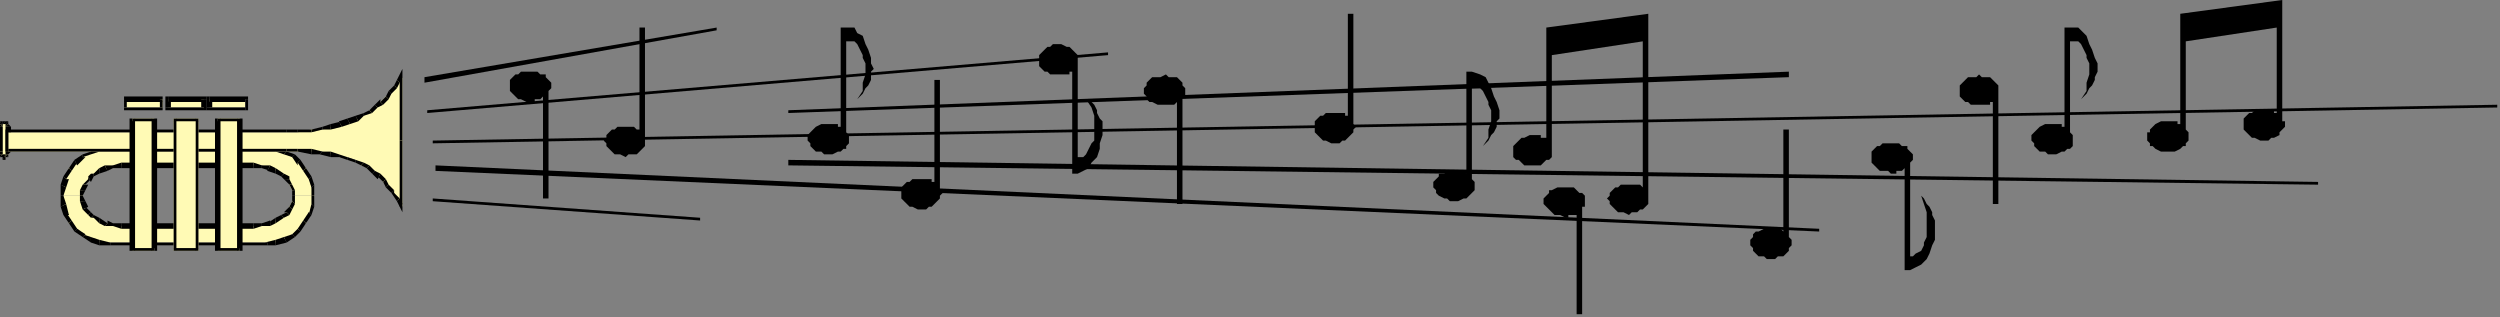 <?xml version="1.0" encoding="UTF-8" standalone="no"?>
<svg
   xmlns:dc="http://purl.org/dc/elements/1.1/"
   xmlns:cc="http://creativecommons.org/ns#"
   xmlns:rdf="http://www.w3.org/1999/02/22-rdf-syntax-ns#"
   xmlns:svg="http://www.w3.org/2000/svg"
   xmlns="http://www.w3.org/2000/svg"
   xmlns:sodipodi="http://sodipodi.sourceforge.net/DTD/sodipodi-0.dtd"
   xmlns:inkscape="http://www.inkscape.org/namespaces/inkscape"
   version="1.0"
   width="239.977mm"
   height="30.427mm"
   id="svg375"
   sodipodi:docname="BDRTC206.WMF">
  <rect width="100%" height="100%" fill="#808080" stroke="none"/>
  <sodipodi:namedview
     pagecolor="#ffffff"
     bordercolor="#666666"
     borderopacity="1"
     objecttolerance="10"
     gridtolerance="10"
     guidetolerance="10"
     inkscape:pageopacity="0"
     inkscape:pageshadow="2"
     inkscape:window-width="640"
     inkscape:window-height="480"
     id="namedview377" />
  <defs
     id="defs3">
    <pattern
       id="WMFhbasepattern"
       patternUnits="userSpaceOnUse"
       width="6"
       height="6"
       x="0"
       y="0" />
  </defs>
  <path
     style="fill:#fffab5;fill-rule:evenodd;fill-opacity:1;stroke:none;"
     d="  M 23,71   L 23,71   L 23,71   L 23,68   L 24,64   L 25,61   L 28,59   L 30,57   L 33,55   L 36,54   L 40,54   L 97,54   L 100,54   L 103,55   L 106,57   L 109,59   L 111,61   L 112,64   L 113,68   L 114,71   L 107,71   L 106,69   L 105,67   L 104,65   L 102,63   L 100,62   L 98,61   L 95,60   L 92,60   L 44,60   L 41,60   L 39,61   L 36,62   L 34,63   L 32,65   L 31,67   L 30,69   L 30,71   L 30,71   L 30,71   L 23,71  z "
     id="path5" />
  <path
     style="fill:#fffab5;fill-rule:evenodd;fill-opacity:1;stroke:none;"
     d="  M 23,71   L 23,75   L 24,78   L 25,81   L 28,83   L 30,85   L 33,87   L 36,88   L 40,88   L 97,88   L 100,88   L 103,87   L 106,85   L 109,83   L 111,81   L 112,78   L 113,75   L 114,71   L 114,71   L 114,71   L 107,71   L 107,71   L 107,71   L 106,73   L 105,75   L 104,77   L 102,79   L 100,80   L 98,81   L 95,82   L 92,82   L 44,82   L 41,82   L 39,81   L 36,80   L 34,79   L 32,77   L 31,75   L 30,73   L 30,71   L 23,71  z "
     id="path7" />
  <path
     style="fill:#000000;fill-rule:nonzero;fill-opacity:1;stroke:none;"
     d="  M 97,53   L 97,53   L 40,53   L 40,55   L 97,55   L 96,55   L 97,53   L 97,53   L 97,53  z "
     id="path9" />
  <path
     style="fill:#000000;fill-rule:nonzero;fill-opacity:1;stroke:none;"
     d="  M 100,54   L 100,54   L 97,53   L 96,55   L 100,55   L 100,55   L 100,54   L 100,54   L 100,54  z "
     id="path11" />
  <path
     style="fill:#000000;fill-rule:nonzero;fill-opacity:1;stroke:none;"
     d="  M 104,55   L 104,54   L 100,54   L 100,55   L 103,56   L 103,56   L 104,55   L 104,54   L 104,54  z "
     id="path13" />
  <path
     style="fill:#000000;fill-rule:nonzero;fill-opacity:1;stroke:none;"
     d="  M 107,56   L 107,56   L 104,55   L 103,56   L 106,57   L 106,57   L 107,56   L 107,56   L 107,56  z "
     id="path15" />
  <path
     style="fill:#000000;fill-rule:nonzero;fill-opacity:1;stroke:none;"
     d="  M 109,58   L 109,58   L 107,56   L 106,57   L 108,60   L 108,59   L 109,58   L 109,58   L 109,58  z "
     id="path17" />
  <path
     style="fill:#000000;fill-rule:nonzero;fill-opacity:1;stroke:none;"
     d="  M 111,61   L 111,61   L 109,58   L 108,59   L 110,62   L 110,62   L 111,61   L 111,61   L 111,61  z "
     id="path19" />
  <path
     style="fill:#000000;fill-rule:nonzero;fill-opacity:1;stroke:none;"
     d="  M 113,64   L 113,64   L 111,61   L 110,62   L 112,65   L 112,65   L 113,64   L 113,64   L 113,64  z "
     id="path21" />
  <path
     style="fill:#000000;fill-rule:nonzero;fill-opacity:1;stroke:none;"
     d="  M 114,67   L 114,67   L 113,64   L 112,65   L 113,68   L 113,68   L 114,67   L 114,67   L 114,67  z "
     id="path23" />
  <path
     style="fill:#000000;fill-rule:nonzero;fill-opacity:1;stroke:none;"
     d="  M 114,71   L 114,71   L 114,67   L 113,68   L 113,71   L 113,71   L 114,71   L 114,71   L 114,71  z "
     id="path25" />
  <path
     style="fill:#000000;fill-rule:nonzero;fill-opacity:1;stroke:none;"
     d="  M 114,71   L 114,71   L 114,71   L 114,71   L 114,71   L 113,71   L 114,71   L 114,71   L 114,71  z "
     id="path27" />
  <path
     style="fill:#000000;fill-rule:nonzero;fill-opacity:1;stroke:none;"
     d="  M 114,75   L 114,75   L 114,71   L 113,71   L 113,74   L 113,74   L 114,75   L 114,75   L 114,75  z "
     id="path29" />
  <path
     style="fill:#000000;fill-rule:nonzero;fill-opacity:1;stroke:none;"
     d="  M 113,78   L 113,78   L 114,75   L 113,74   L 112,78   L 112,77   L 113,78   L 113,78   L 113,78  z "
     id="path31" />
  <path
     style="fill:#000000;fill-rule:nonzero;fill-opacity:1;stroke:none;"
     d="  M 111,81   L 111,81   L 113,78   L 112,77   L 110,80   L 110,80   L 111,81   L 111,81   L 111,81  z "
     id="path33" />
  <path
     style="fill:#000000;fill-rule:nonzero;fill-opacity:1;stroke:none;"
     d="  M 109,84   L 109,84   L 111,81   L 110,80   L 108,83   L 108,83   L 109,84   L 109,84   L 109,84  z "
     id="path35" />
  <path
     style="fill:#000000;fill-rule:nonzero;fill-opacity:1;stroke:none;"
     d="  M 107,86   L 107,86   L 109,84   L 108,83   L 106,85   L 106,85   L 107,86   L 107,86   L 107,86  z "
     id="path37" />
  <path
     style="fill:#000000;fill-rule:nonzero;fill-opacity:1;stroke:none;"
     d="  M 104,88   L 104,88   L 107,86   L 106,85   L 103,86   L 103,86   L 104,88   L 104,88   L 104,88  z "
     id="path39" />
  <path
     style="fill:#000000;fill-rule:nonzero;fill-opacity:1;stroke:none;"
     d="  M 100,89   L 100,89   L 104,88   L 103,86   L 100,87   L 100,87   L 100,89   L 100,89   L 100,89  z "
     id="path41" />
  <path
     style="fill:#000000;fill-rule:nonzero;fill-opacity:1;stroke:none;"
     d="  M 97,89   L 97,89   L 100,89   L 100,87   L 96,88   L 97,88   L 97,89   L 97,89   L 97,89  z "
     id="path43" />
  <path
     style="fill:#000000;fill-rule:nonzero;fill-opacity:1;stroke:none;"
     d="  M 40,89   L 40,89   L 97,89   L 97,88   L 40,88   L 40,88   L 40,89   L 40,89   L 40,89  z "
     id="path45" />
  <path
     style="fill:#000000;fill-rule:nonzero;fill-opacity:1;stroke:none;"
     d="  M 36,89   L 36,89   L 40,89   L 40,88   L 36,87   L 36,87   L 36,89   L 36,89   L 36,89  z "
     id="path47" />
  <path
     style="fill:#000000;fill-rule:nonzero;fill-opacity:1;stroke:none;"
     d="  M 33,88   L 33,88   L 36,89   L 36,87   L 33,86   L 33,86   L 33,88   L 33,88   L 33,88  z "
     id="path49" />
  <path
     style="fill:#000000;fill-rule:nonzero;fill-opacity:1;stroke:none;"
     d="  M 30,86   L 30,86   L 33,88   L 33,86   L 30,85   L 31,85   L 30,86   L 30,86   L 30,86  z "
     id="path51" />
  <path
     style="fill:#000000;fill-rule:nonzero;fill-opacity:1;stroke:none;"
     d="  M 27,84   L 27,84   L 30,86   L 31,85   L 28,83   L 28,83   L 27,84   L 27,84   L 27,84  z "
     id="path53" />
  <path
     style="fill:#000000;fill-rule:nonzero;fill-opacity:1;stroke:none;"
     d="  M 25,81   L 25,81   L 27,84   L 28,83   L 26,80   L 26,80   L 25,81   L 25,81   L 25,81  z "
     id="path55" />
  <path
     style="fill:#000000;fill-rule:nonzero;fill-opacity:1;stroke:none;"
     d="  M 23,78   L 23,78   L 25,81   L 26,80   L 24,77   L 25,78   L 23,78   L 23,78   L 23,78  z "
     id="path57" />
  <path
     style="fill:#000000;fill-rule:nonzero;fill-opacity:1;stroke:none;"
     d="  M 22,75   L 22,75   L 23,78   L 25,78   L 24,74   L 24,74   L 22,75   L 22,75   L 22,75  z "
     id="path59" />
  <path
     style="fill:#000000;fill-rule:nonzero;fill-opacity:1;stroke:none;"
     d="  M 22,71   L 22,71   L 22,75   L 24,74   L 23,71   L 23,71   L 22,71   L 22,71   L 22,71  z "
     id="path61" />
  <path
     style="fill:#000000;fill-rule:nonzero;fill-opacity:1;stroke:none;"
     d="  M 22,71   L 23,71   L 23,71   L 23,71   L 23,71   L 23,71   L 22,71   L 22,71   L 22,71  z "
     id="path63" />
  <path
     style="fill:#000000;fill-rule:nonzero;fill-opacity:1;stroke:none;"
     d="  M 22,67   L 22,67   L 22,71   L 23,71   L 24,68   L 24,68   L 22,67   L 22,67   L 22,67  z "
     id="path65" />
  <path
     style="fill:#000000;fill-rule:nonzero;fill-opacity:1;stroke:none;"
     d="  M 23,64   L 23,64   L 22,67   L 24,68   L 25,65   L 24,65   L 23,64   L 23,64   L 23,64  z "
     id="path67" />
  <path
     style="fill:#000000;fill-rule:nonzero;fill-opacity:1;stroke:none;"
     d="  M 25,61   L 25,61   L 23,64   L 24,65   L 26,62   L 26,62   L 25,61   L 25,61   L 25,61  z "
     id="path69" />
  <path
     style="fill:#000000;fill-rule:nonzero;fill-opacity:1;stroke:none;"
     d="  M 27,58   L 27,58   L 25,61   L 26,62   L 28,59   L 28,60   L 27,58   L 27,58   L 27,58  z "
     id="path71" />
  <path
     style="fill:#000000;fill-rule:nonzero;fill-opacity:1;stroke:none;"
     d="  M 30,56   L 30,56   L 27,58   L 28,60   L 31,57   L 30,57   L 30,56   L 30,56   L 30,56  z "
     id="path73" />
  <path
     style="fill:#000000;fill-rule:nonzero;fill-opacity:1;stroke:none;"
     d="  M 33,54   L 33,55   L 30,56   L 30,57   L 33,56   L 33,56   L 33,54   L 33,54   L 33,55  z "
     id="path75" />
  <path
     style="fill:#000000;fill-rule:nonzero;fill-opacity:1;stroke:none;"
     d="  M 36,54   L 36,54   L 33,54   L 33,56   L 36,55   L 36,55   L 36,54   L 36,54   L 36,54  z "
     id="path77" />
  <path
     style="fill:#000000;fill-rule:nonzero;fill-opacity:1;stroke:none;"
     d="  M 40,53   L 40,53   L 36,54   L 36,55   L 40,55   L 40,55   L 40,53   L 40,53   L 40,53  z "
     id="path79" />
  <path
     style="fill:#000000;fill-rule:nonzero;fill-opacity:1;stroke:none;"
     d="  M 92,59   L 92,59   L 44,59   L 44,61   L 92,61   L 92,61   L 92,59   L 92,59   L 92,59  z "
     id="path81" />
  <path
     style="fill:#000000;fill-rule:nonzero;fill-opacity:1;stroke:none;"
     d="  M 95,60   L 95,60   L 92,59   L 92,61   L 95,61   L 95,61   L 95,60   L 95,60   L 95,60  z "
     id="path83" />
  <path
     style="fill:#000000;fill-rule:nonzero;fill-opacity:1;stroke:none;"
     d="  M 98,60   L 98,60   L 95,60   L 95,61   L 98,62   L 97,62   L 98,60   L 98,60   L 98,60  z "
     id="path85" />
  <path
     style="fill:#000000;fill-rule:nonzero;fill-opacity:1;stroke:none;"
     d="  M 100,61   L 100,61   L 98,60   L 97,62   L 100,63   L 100,63   L 100,61   L 100,61   L 100,61  z "
     id="path87" />
  <path
     style="fill:#000000;fill-rule:nonzero;fill-opacity:1;stroke:none;"
     d="  M 103,63   L 103,63   L 100,61   L 100,63   L 102,64   L 102,64   L 103,63   L 103,63   L 103,63  z "
     id="path89" />
  <path
     style="fill:#000000;fill-rule:nonzero;fill-opacity:1;stroke:none;"
     d="  M 105,65   L 105,64   L 103,63   L 102,64   L 104,66   L 103,65   L 105,65   L 105,64   L 105,64  z "
     id="path91" />
  <path
     style="fill:#000000;fill-rule:nonzero;fill-opacity:1;stroke:none;"
     d="  M 106,67   L 106,67   L 105,65   L 103,65   L 105,67   L 105,67   L 106,67   L 106,67   L 106,67  z "
     id="path93" />
  <path
     style="fill:#000000;fill-rule:nonzero;fill-opacity:1;stroke:none;"
     d="  M 107,69   L 107,69   L 106,67   L 105,67   L 106,69   L 106,69   L 107,69   L 107,69   L 107,69  z "
     id="path95" />
  <path
     style="fill:#000000;fill-rule:nonzero;fill-opacity:1;stroke:none;"
     d="  M 107,71   L 107,71   L 107,69   L 106,69   L 106,71   L 106,71   L 107,71   L 107,71   L 107,71  z "
     id="path97" />
  <path
     style="fill:#000000;fill-rule:nonzero;fill-opacity:1;stroke:none;"
     d="  M 107,71   L 107,71   L 107,71   L 107,71   L 107,71   L 106,71   L 107,71   L 107,71   L 107,71  z "
     id="path99" />
  <path
     style="fill:#000000;fill-rule:nonzero;fill-opacity:1;stroke:none;"
     d="  M 107,74   L 107,73   L 107,71   L 106,71   L 106,73   L 106,73   L 107,74   L 107,73   L 107,73  z "
     id="path101" />
  <path
     style="fill:#000000;fill-rule:nonzero;fill-opacity:1;stroke:none;"
     d="  M 106,76   L 106,76   L 107,74   L 106,73   L 105,75   L 105,75   L 106,76   L 106,76   L 106,76  z "
     id="path103" />
  <path
     style="fill:#000000;fill-rule:nonzero;fill-opacity:1;stroke:none;"
     d="  M 105,78   L 105,78   L 106,76   L 105,75   L 103,77   L 104,77   L 105,78   L 105,78   L 105,78  z "
     id="path105" />
  <path
     style="fill:#000000;fill-rule:nonzero;fill-opacity:1;stroke:none;"
     d="  M 103,79   L 103,79   L 105,78   L 104,77   L 102,78   L 102,78   L 103,79   L 103,79   L 103,79  z "
     id="path107" />
  <path
     style="fill:#000000;fill-rule:nonzero;fill-opacity:1;stroke:none;"
     d="  M 100,81   L 100,81   L 103,79   L 102,78   L 100,79   L 100,79   L 100,81   L 100,81   L 100,81  z "
     id="path109" />
  <path
     style="fill:#000000;fill-rule:nonzero;fill-opacity:1;stroke:none;"
     d="  M 98,82   L 98,82   L 100,81   L 100,79   L 97,81   L 98,80   L 98,82   L 98,82   L 98,82  z "
     id="path111" />
  <path
     style="fill:#000000;fill-rule:nonzero;fill-opacity:1;stroke:none;"
     d="  M 95,82   L 95,82   L 98,82   L 98,80   L 95,81   L 95,81   L 95,82   L 95,82   L 95,82  z "
     id="path113" />
  <path
     style="fill:#000000;fill-rule:nonzero;fill-opacity:1;stroke:none;"
     d="  M 92,83   L 92,83   L 95,82   L 95,81   L 92,81   L 92,81   L 92,83   L 92,83   L 92,83  z "
     id="path115" />
  <path
     style="fill:#000000;fill-rule:nonzero;fill-opacity:1;stroke:none;"
     d="  M 44,83   L 44,83   L 92,83   L 92,81   L 44,81   L 44,81   L 44,83   L 44,83   L 44,83  z "
     id="path117" />
  <path
     style="fill:#000000;fill-rule:nonzero;fill-opacity:1;stroke:none;"
     d="  M 41,82   L 41,82   L 44,83   L 44,81   L 41,81   L 41,81   L 41,82   L 41,82   L 41,82  z "
     id="path119" />
  <path
     style="fill:#000000;fill-rule:nonzero;fill-opacity:1;stroke:none;"
     d="  M 38,82   L 38,82   L 41,82   L 41,81   L 39,80   L 39,81   L 38,82   L 38,82   L 38,82  z "
     id="path121" />
  <path
     style="fill:#000000;fill-rule:nonzero;fill-opacity:1;stroke:none;"
     d="  M 36,81   L 36,81   L 38,82   L 39,81   L 36,79   L 36,79   L 36,81   L 36,81   L 36,81  z "
     id="path123" />
  <path
     style="fill:#000000;fill-rule:nonzero;fill-opacity:1;stroke:none;"
     d="  M 33,79   L 34,79   L 36,81   L 36,79   L 34,78   L 34,78   L 33,79   L 33,79   L 34,79  z "
     id="path125" />
  <path
     style="fill:#000000;fill-rule:nonzero;fill-opacity:1;stroke:none;"
     d="  M 32,78   L 32,78   L 33,79   L 34,78   L 33,77   L 33,77   L 32,78   L 32,78   L 32,78  z "
     id="path127" />
  <path
     style="fill:#000000;fill-rule:nonzero;fill-opacity:1;stroke:none;"
     d="  M 30,76   L 30,76   L 32,78   L 33,77   L 31,75   L 32,75   L 30,76   L 30,76   L 30,76  z "
     id="path129" />
  <path
     style="fill:#000000;fill-rule:nonzero;fill-opacity:1;stroke:none;"
     d="  M 29,73   L 29,73   L 30,76   L 32,75   L 31,73   L 31,73   L 29,73   L 29,73   L 29,73  z "
     id="path131" />
  <path
     style="fill:#000000;fill-rule:nonzero;fill-opacity:1;stroke:none;"
     d="  M 29,71   L 29,71   L 29,73   L 31,73   L 30,71   L 30,71   L 29,71   L 29,71   L 29,71  z "
     id="path133" />
  <path
     style="fill:#000000;fill-rule:nonzero;fill-opacity:1;stroke:none;"
     d="  M 29,71   L 30,71   L 30,71   L 30,71   L 30,71   L 30,71   L 29,71   L 29,71   L 29,71  z "
     id="path135" />
  <path
     style="fill:#000000;fill-rule:nonzero;fill-opacity:1;stroke:none;"
     d="  M 29,69   L 29,69   L 29,71   L 30,71   L 31,69   L 31,69   L 29,69   L 29,69   L 29,69  z "
     id="path137" />
  <path
     style="fill:#000000;fill-rule:nonzero;fill-opacity:1;stroke:none;"
     d="  M 30,67   L 30,67   L 29,69   L 31,69   L 32,67   L 31,67   L 30,67   L 30,67   L 30,67  z "
     id="path139" />
  <path
     style="fill:#000000;fill-rule:nonzero;fill-opacity:1;stroke:none;"
     d="  M 32,64   L 32,65   L 30,67   L 31,67   L 33,65   L 33,66   L 32,64   L 32,64   L 32,65  z "
     id="path141" />
  <path
     style="fill:#000000;fill-rule:nonzero;fill-opacity:1;stroke:none;"
     d="  M 34,63   L 33,63   L 32,64   L 33,66   L 34,64   L 34,64   L 34,63   L 33,63   L 33,63  z "
     id="path143" />
  <path
     style="fill:#000000;fill-rule:nonzero;fill-opacity:1;stroke:none;"
     d="  M 36,61   L 36,61   L 34,63   L 34,64   L 36,63   L 36,63   L 36,61   L 36,61   L 36,61  z "
     id="path145" />
  <path
     style="fill:#000000;fill-rule:nonzero;fill-opacity:1;stroke:none;"
     d="  M 38,60   L 38,60   L 36,61   L 36,63   L 39,62   L 39,62   L 38,60   L 38,60   L 38,60  z "
     id="path147" />
  <path
     style="fill:#000000;fill-rule:nonzero;fill-opacity:1;stroke:none;"
     d="  M 41,60   L 41,60   L 38,60   L 39,62   L 41,61   L 41,61   L 41,60   L 41,60   L 41,60  z "
     id="path149" />
  <path
     style="fill:#000000;fill-rule:nonzero;fill-opacity:1;stroke:none;"
     d="  M 44,59   L 44,59   L 41,60   L 41,61   L 44,61   L 44,61   L 44,59   L 44,59   L 44,59  z "
     id="path151" />
  <path
     style="fill:#fffab5;fill-rule:evenodd;fill-opacity:1;stroke:none;"
     d="  M 1,45   L 1,45   L 2,45   L 3,45   L 3,46   L 3,46   L 3,55   L 3,56   L 3,56   L 2,57   L 1,57   L 1,57   L 1,57   L 0,56   L 0,56   L 0,55   L 0,46   L 0,46   L 0,45   L 1,45   L 1,45  z "
     id="path153" />
  <path
     style="fill:#000000;fill-rule:nonzero;fill-opacity:1;stroke:none;"
     d="  M 2,44   L 1,45   L 1,45   L 1,45   L 1,45   L 1,45   L 2,44   L 1,44   L 1,44  z "
     id="path155" />
  <path
     style="fill:#000000;fill-rule:nonzero;fill-opacity:1;stroke:none;"
     d="  M 3,44   L 2,44   L 2,44   L 1,45   L 2,45   L 2,45   L 3,44   L 2,44   L 2,44  z "
     id="path157" />
  <path
     style="fill:#000000;fill-rule:nonzero;fill-opacity:1;stroke:none;"
     d="  M 3,45   L 3,44   L 3,44   L 2,45   L 2,46   L 2,45   L 3,45   L 3,45   L 3,44  z "
     id="path159" />
  <path
     style="fill:#000000;fill-rule:nonzero;fill-opacity:1;stroke:none;"
     d="  M 3,45   L 3,45   L 3,45   L 2,45   L 2,46   L 2,46   L 3,45   L 3,45   L 3,45  z "
     id="path161" />
  <path
     style="fill:#000000;fill-rule:nonzero;fill-opacity:1;stroke:none;"
     d="  M 4,46   L 4,46   L 3,45   L 2,46   L 2,46   L 2,46   L 4,46   L 4,46   L 4,46  z "
     id="path163" />
  <path
     style="fill:#000000;fill-rule:nonzero;fill-opacity:1;stroke:none;"
     d="  M 4,55   L 4,55   L 4,46   L 2,46   L 2,55   L 2,55   L 4,55   L 4,55   L 4,55  z "
     id="path165" />
  <path
     style="fill:#000000;fill-rule:nonzero;fill-opacity:1;stroke:none;"
     d="  M 3,56   L 3,56   L 4,55   L 2,55   L 2,56   L 2,56   L 3,56   L 3,56   L 3,56  z "
     id="path167" />
  <path
     style="fill:#000000;fill-rule:nonzero;fill-opacity:1;stroke:none;"
     d="  M 3,57   L 3,57   L 3,56   L 2,56   L 2,56   L 2,56   L 3,57   L 3,57   L 3,57  z "
     id="path169" />
  <path
     style="fill:#000000;fill-rule:nonzero;fill-opacity:1;stroke:none;"
     d="  M 2,57   L 3,57   L 3,57   L 2,56   L 2,56   L 2,56   L 2,57   L 2,57   L 3,57  z "
     id="path171" />
  <path
     style="fill:#000000;fill-rule:nonzero;fill-opacity:1;stroke:none;"
     d="  M 1,58   L 2,58   L 2,57   L 2,56   L 1,56   L 2,56   L 1,58   L 1,58   L 2,58  z "
     id="path173" />
  <path
     style="fill:#000000;fill-rule:nonzero;fill-opacity:1;stroke:none;"
     d="  M 1,58   L 1,57   L 1,57   L 1,57   L 1,57   L 2,56   L 1,58   L 1,58   L 2,58  z "
     id="path175" />
  <path
     style="fill:#000000;fill-rule:nonzero;fill-opacity:1;stroke:none;"
     d="  M 0,57   L 1,57   L 1,58   L 2,56   L 1,56   L 1,56   L 0,57   L 1,57   L 1,57  z "
     id="path177" />
  <path
     style="fill:#000000;fill-rule:nonzero;fill-opacity:1;stroke:none;"
     d="  M 0,57   L 0,57   L 0,57   L 1,56   L 1,56   L 1,56   L 0,57   L 0,57   L 0,57  z "
     id="path179" />
  <path
     style="fill:#000000;fill-rule:nonzero;fill-opacity:1;stroke:none;"
     d="  M -1,56   L 0,56   L 0,57   L 1,56   L 1,56   L 1,56   L -1,56   L -1,56   L 0,56  z "
     id="path181" />
  <path
     style="fill:#000000;fill-rule:nonzero;fill-opacity:1;stroke:none;"
     d="  M -1,55   L -1,55   L -1,56   L 1,56   L 1,55   L 1,55   L -1,55   L -1,55   L -1,55  z "
     id="path183" />
  <path
     style="fill:#000000;fill-rule:nonzero;fill-opacity:1;stroke:none;"
     d="  M -1,46   L -1,46   L -1,55   L 1,55   L 1,46   L 1,46   L -1,46   L -1,46   L -1,46  z "
     id="path185" />
  <path
     style="fill:#000000;fill-rule:nonzero;fill-opacity:1;stroke:none;"
     d="  M 0,45   L -1,45   L -1,46   L 1,46   L 1,46   L 1,46   L 0,45   L -1,45   L -1,45  z "
     id="path187" />
  <path
     style="fill:#000000;fill-rule:nonzero;fill-opacity:1;stroke:none;"
     d="  M 0,44   L 0,45   L 0,45   L 1,46   L 1,45   L 1,46   L 0,44   L 0,45   L 0,45  z "
     id="path189" />
  <path
     style="fill:#000000;fill-rule:nonzero;fill-opacity:1;stroke:none;"
     d="  M 1,44   L 0,44   L 0,44   L 1,46   L 1,45   L 1,45   L 1,44   L 1,44   L 0,44  z "
     id="path191" />
  <path
     style="fill:#000000;fill-rule:nonzero;fill-opacity:1;stroke:none;"
     d="  M 2,44   L 1,44   L 1,44   L 1,45   L 2,45   L 1,45   L 2,44   L 1,44   L 1,44  z "
     id="path193" />
  <path
     style="fill:#fffab5;fill-rule:evenodd;fill-opacity:1;stroke:none;"
     d="  M 3,48   L 104,48   L 108,48   L 113,47   L 117,47   L 120,46   L 124,45   L 127,44   L 129,43   L 132,42   L 134,40   L 136,39   L 138,37   L 140,35   L 142,34   L 143,32   L 144,30   L 146,28   L 146,51   L 146,75   L 144,72   L 143,70   L 141,68   L 139,66   L 138,64   L 136,62   L 134,61   L 131,60   L 129,58   L 126,57   L 123,57   L 120,56   L 117,55   L 113,55   L 108,55   L 104,55   L 3,55   L 3,48  z "
     id="path195" />
  <path
     style="fill:#000000;fill-rule:nonzero;fill-opacity:1;stroke:none;"
     d="  M 104,47   L 104,47   L 3,47   L 3,48   L 104,48   L 104,48   L 104,48   L 104,48   L 104,48  z "
     id="path197" />
  <path
     style="fill:#000000;fill-rule:nonzero;fill-opacity:1;stroke:none;"
     d="  M 108,47   L 108,47   L 104,47   L 104,48   L 108,48   L 108,48   L 108,48   L 108,48   L 108,48  z "
     id="path199" />
  <path
     style="fill:#000000;fill-rule:nonzero;fill-opacity:1;stroke:none;"
     d="  M 113,47   L 113,47   L 108,47   L 108,48   L 113,48   L 113,48   L 113,48   L 113,48   L 113,48  z "
     id="path201" />
  <path
     style="fill:#000000;fill-rule:nonzero;fill-opacity:1;stroke:none;"
     d="  M 117,46   L 117,46   L 113,47   L 113,48   L 117,47   L 117,47   L 117,47   L 117,47   L 117,47  z "
     id="path203" />
  <path
     style="fill:#000000;fill-rule:nonzero;fill-opacity:1;stroke:none;"
     d="  M 120,45   L 120,45   L 117,46   L 117,47   L 120,47   L 120,47   L 120,47   L 120,47   L 120,47  z "
     id="path205" />
  <path
     style="fill:#000000;fill-rule:nonzero;fill-opacity:1;stroke:none;"
     d="  M 123,44   L 124,44   L 120,45   L 120,47   L 124,46   L 124,46   L 124,46   L 124,46   L 124,46  z "
     id="path207" />
  <path
     style="fill:#000000;fill-rule:nonzero;fill-opacity:1;stroke:none;"
     d="  M 126,43   L 126,43   L 123,44   L 124,46   L 127,45   L 127,45   L 127,45   L 127,45   L 127,45  z "
     id="path209" />
  <path
     style="fill:#000000;fill-rule:nonzero;fill-opacity:1;stroke:none;"
     d="  M 129,42   L 129,42   L 126,43   L 127,45   L 130,44   L 130,44   L 130,44   L 130,44   L 130,44  z "
     id="path211" />
  <path
     style="fill:#000000;fill-rule:nonzero;fill-opacity:1;stroke:none;"
     d="  M 132,41   L 132,41   L 129,42   L 130,44   L 132,42   L 132,42   L 132,42   L 132,42   L 132,42  z "
     id="path213" />
  <path
     style="fill:#000000;fill-rule:nonzero;fill-opacity:1;stroke:none;"
     d="  M 134,40   L 134,40   L 132,41   L 132,42   L 135,41   L 135,41   L 135,41   L 135,41   L 135,41  z "
     id="path215" />
  <path
     style="fill:#000000;fill-rule:nonzero;fill-opacity:1;stroke:none;"
     d="  M 136,38   L 136,38   L 134,40   L 135,41   L 137,39   L 137,39   L 137,39   L 137,39   L 137,39  z "
     id="path217" />
  <path
     style="fill:#000000;fill-rule:nonzero;fill-opacity:1;stroke:none;"
     d="  M 138,37   L 138,36   L 136,38   L 137,39   L 139,38   L 139,38   L 139,38   L 139,38   L 139,38  z "
     id="path219" />
  <path
     style="fill:#000000;fill-rule:nonzero;fill-opacity:1;stroke:none;"
     d="  M 140,35   L 140,35   L 138,37   L 139,38   L 141,36   L 141,36   L 141,36   L 141,36   L 141,36  z "
     id="path221" />
  <path
     style="fill:#000000;fill-rule:nonzero;fill-opacity:1;stroke:none;"
     d="  M 141,33   L 141,33   L 140,35   L 141,36   L 142,34   L 142,34   L 142,34   L 142,34   L 142,34  z "
     id="path223" />
  <path
     style="fill:#000000;fill-rule:nonzero;fill-opacity:1;stroke:none;"
     d="  M 143,31   L 143,31   L 141,33   L 142,34   L 144,32   L 144,32   L 144,32   L 144,32   L 144,32  z "
     id="path225" />
  <path
     style="fill:#000000;fill-rule:nonzero;fill-opacity:1;stroke:none;"
     d="  M 144,29   L 144,29   L 143,31   L 144,32   L 145,30   L 145,30   L 145,30   L 145,30   L 145,30  z "
     id="path227" />
  <path
     style="fill:#000000;fill-rule:nonzero;fill-opacity:1;stroke:none;"
     d="  M 146,28   L 145,27   L 144,29   L 145,30   L 146,28   L 145,28   L 146,28   L 146,25   L 145,27  z "
     id="path229" />
  <path
     style="fill:#000000;fill-rule:nonzero;fill-opacity:1;stroke:none;"
     d="  M 146,51   L 146,51   L 146,28   L 145,28   L 145,51   L 145,51  z "
     id="path231" />
  <path
     style="fill:#000000;fill-rule:nonzero;fill-opacity:1;stroke:none;"
     d="  M 145,75   L 146,75   L 146,51   L 145,51   L 145,75   L 146,74   L 145,75   L 146,77   L 146,75  z "
     id="path233" />
  <path
     style="fill:#000000;fill-rule:nonzero;fill-opacity:1;stroke:none;"
     d="  M 144,73   L 144,73   L 145,75   L 146,74   L 145,72   L 145,72   L 145,72   L 145,72   L 145,72  z "
     id="path235" />
  <path
     style="fill:#000000;fill-rule:nonzero;fill-opacity:1;stroke:none;"
     d="  M 142,70   L 142,70   L 144,73   L 145,72   L 143,70   L 143,69   L 143,70   L 143,69   L 143,69  z "
     id="path237" />
  <path
     style="fill:#000000;fill-rule:nonzero;fill-opacity:1;stroke:none;"
     d="  M 140,68   L 140,68   L 142,70   L 143,69   L 141,67   L 141,67   L 141,67   L 141,67   L 141,67  z "
     id="path239" />
  <path
     style="fill:#000000;fill-rule:nonzero;fill-opacity:1;stroke:none;"
     d="  M 139,66   L 139,66   L 140,68   L 141,67   L 140,65   L 140,65   L 140,65   L 140,65   L 140,65  z "
     id="path241" />
  <path
     style="fill:#000000;fill-rule:nonzero;fill-opacity:1;stroke:none;"
     d="  M 137,65   L 137,64   L 139,66   L 140,65   L 138,63   L 138,63   L 138,63   L 138,63   L 138,63  z "
     id="path243" />
  <path
     style="fill:#000000;fill-rule:nonzero;fill-opacity:1;stroke:none;"
     d="  M 135,63   L 135,63   L 137,65   L 138,63   L 136,62   L 136,62   L 136,62   L 136,62   L 136,62  z "
     id="path245" />
  <path
     style="fill:#000000;fill-rule:nonzero;fill-opacity:1;stroke:none;"
     d="  M 133,61   L 133,61   L 135,63   L 136,62   L 134,60   L 134,60   L 134,60   L 134,60   L 134,60  z "
     id="path247" />
  <path
     style="fill:#000000;fill-rule:nonzero;fill-opacity:1;stroke:none;"
     d="  M 131,60   L 131,60   L 133,61   L 134,60   L 132,59   L 132,59   L 132,59   L 132,59   L 132,59  z "
     id="path249" />
  <path
     style="fill:#000000;fill-rule:nonzero;fill-opacity:1;stroke:none;"
     d="  M 129,59   L 129,59   L 131,60   L 132,59   L 129,58   L 129,58   L 129,58   L 129,58   L 129,58  z "
     id="path251" />
  <path
     style="fill:#000000;fill-rule:nonzero;fill-opacity:1;stroke:none;"
     d="  M 126,58   L 126,58   L 129,59   L 129,58   L 126,57   L 126,57   L 126,57   L 126,57   L 126,57  z "
     id="path253" />
  <path
     style="fill:#000000;fill-rule:nonzero;fill-opacity:1;stroke:none;"
     d="  M 123,57   L 123,57   L 126,58   L 126,57   L 123,56   L 123,56   L 123,56   L 123,56   L 123,56  z "
     id="path255" />
  <path
     style="fill:#000000;fill-rule:nonzero;fill-opacity:1;stroke:none;"
     d="  M 120,57   L 120,57   L 123,57   L 123,56   L 120,55   L 120,55   L 120,55   L 120,55   L 120,55  z "
     id="path257" />
  <path
     style="fill:#000000;fill-rule:nonzero;fill-opacity:1;stroke:none;"
     d="  M 116,56   L 116,56   L 120,57   L 120,55   L 117,55   L 117,55   L 117,55   L 117,55   L 117,55  z "
     id="path259" />
  <path
     style="fill:#000000;fill-rule:nonzero;fill-opacity:1;stroke:none;"
     d="  M 113,56   L 112,56   L 116,56   L 117,55   L 113,54   L 113,54   L 113,54   L 113,54   L 113,54  z "
     id="path261" />
  <path
     style="fill:#000000;fill-rule:nonzero;fill-opacity:1;stroke:none;"
     d="  M 108,55   L 108,55   L 113,56   L 113,54   L 108,54   L 108,54   L 108,54   L 108,54   L 108,54  z "
     id="path263" />
  <path
     style="fill:#000000;fill-rule:nonzero;fill-opacity:1;stroke:none;"
     d="  M 104,55   L 104,55   L 108,55   L 108,54   L 104,54   L 104,54   L 104,54   L 104,54   L 104,54  z "
     id="path265" />
  <path
     style="fill:#000000;fill-rule:nonzero;fill-opacity:1;stroke:none;"
     d="  M 2,55   L 3,55   L 104,55   L 104,54   L 3,54   L 3,55   L 2,55   L 2,55   L 3,55  z "
     id="path267" />
  <path
     style="fill:#000000;fill-rule:nonzero;fill-opacity:1;stroke:none;"
     d="  M 3,47   L 2,48   L 2,55   L 3,55   L 3,48   L 3,48   L 3,47   L 2,47   L 2,48  z "
     id="path269" />
  <path
     style="fill:#fffab5;fill-rule:evenodd;fill-opacity:1;stroke:none;"
     d="  M 56,91   L 48,91   L 48,43   L 56,43   L 56,91  z "
     id="path271" />
  <path
     style="fill:#000000;fill-rule:nonzero;fill-opacity:1;stroke:none;"
     d="  M 47,91   L 48,91   L 56,91   L 56,90   L 48,90   L 49,91   L 47,91   L 47,91   L 48,91  z "
     id="path273" />
  <path
     style="fill:#000000;fill-rule:nonzero;fill-opacity:1;stroke:none;"
     d="  M 48,43   L 47,43   L 47,91   L 49,91   L 49,43   L 48,44   L 48,43   L 47,43   L 47,43  z "
     id="path275" />
  <path
     style="fill:#000000;fill-rule:nonzero;fill-opacity:1;stroke:none;"
     d="  M 57,43   L 56,43   L 48,43   L 48,44   L 56,44   L 55,43   L 57,43   L 57,43   L 56,43  z "
     id="path277" />
  <path
     style="fill:#000000;fill-rule:nonzero;fill-opacity:1;stroke:none;"
     d="  M 56,91   L 57,91   L 57,43   L 55,43   L 55,91   L 56,90   L 56,91   L 57,91   L 57,91  z "
     id="path279" />
  <path
     style="fill:#fffab5;fill-rule:evenodd;fill-opacity:1;stroke:none;"
     d="  M 87,91   L 79,91   L 79,43   L 87,43   L 87,91  z "
     id="path281" />
  <path
     style="fill:#000000;fill-rule:nonzero;fill-opacity:1;stroke:none;"
     d="  M 78,91   L 79,91   L 87,91   L 87,90   L 79,90   L 80,91   L 78,91   L 78,91   L 79,91  z "
     id="path283" />
  <path
     style="fill:#000000;fill-rule:nonzero;fill-opacity:1;stroke:none;"
     d="  M 79,43   L 78,43   L 78,91   L 80,91   L 80,43   L 79,44   L 79,43   L 78,43   L 78,43  z "
     id="path285" />
  <path
     style="fill:#000000;fill-rule:nonzero;fill-opacity:1;stroke:none;"
     d="  M 88,43   L 87,43   L 79,43   L 79,44   L 87,44   L 86,43   L 88,43   L 88,43   L 87,43  z "
     id="path287" />
  <path
     style="fill:#000000;fill-rule:nonzero;fill-opacity:1;stroke:none;"
     d="  M 87,91   L 88,91   L 88,43   L 86,43   L 86,91   L 87,90   L 87,91   L 88,91   L 88,91  z "
     id="path289" />
  <path
     style="fill:#fffab5;fill-rule:evenodd;fill-opacity:1;stroke:none;"
     d="  M 72,91   L 63,91   L 63,43   L 72,43   L 72,91  z "
     id="path291" />
  <path
     style="fill:#000000;fill-rule:nonzero;fill-opacity:1;stroke:none;"
     d="  M 63,91   L 63,91   L 72,91   L 72,90   L 63,90   L 64,91   L 63,91   L 63,91   L 63,91  z "
     id="path293" />
  <path
     style="fill:#000000;fill-rule:nonzero;fill-opacity:1;stroke:none;"
     d="  M 63,43   L 63,43   L 63,91   L 64,91   L 64,43   L 63,44   L 63,43   L 63,43   L 63,43  z "
     id="path295" />
  <path
     style="fill:#000000;fill-rule:nonzero;fill-opacity:1;stroke:none;"
     d="  M 72,43   L 72,43   L 63,43   L 63,44   L 72,44   L 71,43   L 72,43   L 72,43   L 72,43  z "
     id="path297" />
  <path
     style="fill:#000000;fill-rule:nonzero;fill-opacity:1;stroke:none;"
     d="  M 72,91   L 72,91   L 72,43   L 71,43   L 71,91   L 72,90   L 72,91   L 72,91   L 72,91  z "
     id="path299" />
  <path
     style="fill:#fffab5;fill-rule:evenodd;fill-opacity:1;stroke:none;"
     d="  M 59,39   L 45,39   L 45,36   L 59,36   L 59,39  z "
     id="path301" />
  <path
     style="fill:#000000;fill-rule:nonzero;fill-opacity:1;stroke:none;"
     d="  M 45,39   L 45,40   L 59,40   L 59,39   L 45,39   L 46,39   L 45,39   L 45,40   L 45,40  z "
     id="path303" />
  <path
     style="fill:#000000;fill-rule:nonzero;fill-opacity:1;stroke:none;"
     d="  M 45,35   L 45,36   L 45,39   L 46,39   L 46,36   L 45,37   L 45,35   L 45,35   L 45,36  z "
     id="path305" />
  <path
     style="fill:#000000;fill-rule:nonzero;fill-opacity:1;stroke:none;"
     d="  M 59,36   L 59,35   L 45,35   L 45,37   L 59,37   L 58,36   L 59,36   L 59,35   L 59,35  z "
     id="path307" />
  <path
     style="fill:#000000;fill-rule:nonzero;fill-opacity:1;stroke:none;"
     d="  M 59,40   L 59,39   L 59,36   L 58,36   L 58,39   L 59,39   L 59,40   L 59,40   L 59,39  z "
     id="path309" />
  <path
     style="fill:#fffab5;fill-rule:evenodd;fill-opacity:1;stroke:none;"
     d="  M 89,39   L 76,39   L 76,36   L 89,36   L 89,39  z "
     id="path311" />
  <path
     style="fill:#000000;fill-rule:nonzero;fill-opacity:1;stroke:none;"
     d="  M 75,39   L 76,40   L 89,40   L 89,39   L 76,39   L 77,39   L 75,39   L 75,40   L 76,40  z "
     id="path313" />
  <path
     style="fill:#000000;fill-rule:nonzero;fill-opacity:1;stroke:none;"
     d="  M 76,35   L 75,36   L 75,39   L 77,39   L 77,36   L 76,37   L 76,35   L 75,35   L 75,36  z "
     id="path315" />
  <path
     style="fill:#000000;fill-rule:nonzero;fill-opacity:1;stroke:none;"
     d="  M 90,36   L 89,35   L 76,35   L 76,37   L 89,37   L 89,36   L 90,36   L 90,35   L 89,35  z "
     id="path317" />
  <path
     style="fill:#000000;fill-rule:nonzero;fill-opacity:1;stroke:none;"
     d="  M 89,40   L 90,39   L 90,36   L 89,36   L 89,39   L 89,39   L 89,40   L 90,40   L 90,39  z "
     id="path319" />
  <path
     style="fill:#fffab5;fill-rule:evenodd;fill-opacity:1;stroke:none;"
     d="  M 74,39   L 61,39   L 61,36   L 74,36   L 74,39  z "
     id="path321" />
  <path
     style="fill:#000000;fill-rule:nonzero;fill-opacity:1;stroke:none;"
     d="  M 60,39   L 61,40   L 74,40   L 74,39   L 61,39   L 62,39   L 60,39   L 60,40   L 61,40  z "
     id="path323" />
  <path
     style="fill:#000000;fill-rule:nonzero;fill-opacity:1;stroke:none;"
     d="  M 61,35   L 60,36   L 60,39   L 62,39   L 62,36   L 61,37   L 61,35   L 60,35   L 60,36  z "
     id="path325" />
  <path
     style="fill:#000000;fill-rule:nonzero;fill-opacity:1;stroke:none;"
     d="  M 75,36   L 74,35   L 61,35   L 61,37   L 74,37   L 73,36   L 75,36   L 75,35   L 74,35  z "
     id="path327" />
  <path
     style="fill:#000000;fill-rule:nonzero;fill-opacity:1;stroke:none;"
     d="  M 74,40   L 75,39   L 75,36   L 73,36   L 73,39   L 74,39   L 74,40   L 75,40   L 75,39  z "
     id="path329" />
  <path
     style="fill:#000000;fill-rule:nonzero;fill-opacity:1;stroke:none;"
     d="  M 906,38   L 906,38   L 157,51   L 157,52   L 906,39   L 906,38  z "
     id="path331" />
  <path
     style="fill:#000000;fill-rule:nonzero;fill-opacity:1;stroke:none;"
     d="  M 402,20   L 402,19   L 155,40   L 155,41   L 402,20   L 402,20  z "
     id="path333" />
  <path
     style="fill:#000000;fill-rule:nonzero;fill-opacity:1;stroke:none;"
     d="  M 660,83   L 660,83   L 158,60   L 158,62   L 660,84   L 660,83  z "
     id="path335" />
  <path
     style="fill:#000000;fill-rule:nonzero;fill-opacity:1;stroke:none;"
     d="  M 649,27   L 649,26   L 286,40   L 286,41   L 649,28   L 649,27  z "
     id="path337" />
  <path
     style="fill:#000000;fill-rule:nonzero;fill-opacity:1;stroke:none;"
     d="  M 841,67   L 841,66   L 286,58   L 286,60   L 841,67   L 841,67  z "
     id="path339" />
  <path
     style="fill:#000000;fill-rule:nonzero;fill-opacity:1;stroke:none;"
     d="  M 254,80   L 254,79   L 157,72   L 157,73   L 254,80   L 254,80  z "
     id="path341" />
  <path
     style="fill:#000000;fill-rule:nonzero;fill-opacity:1;stroke:none;"
     d="  M 260,10   L 260,10   L 154,28   L 154,30   L 260,11   L 260,10  z "
     id="path343" />
  <path
     style="fill:#000000;fill-rule:evenodd;fill-opacity:1;stroke:none;"
     d="  M 751,10   L 754,10   L 756,12   L 757,13   L 758,16   L 759,18   L 760,21   L 761,23   L 761,25   L 761,26   L 760,28   L 760,29   L 759,31   L 758,32   L 757,34   L 756,35   L 755,36   L 757,33   L 757,30   L 758,27   L 758,24   L 758,23   L 757,21   L 757,20   L 756,18   L 755,16   L 754,15   L 753,15   L 751,15   L 751,48   L 752,49   L 752,49   L 752,50   L 752,51   L 752,52   L 752,53   L 751,54   L 750,54   L 749,55   L 748,55   L 746,56   L 745,56   L 743,56   L 742,55   L 740,55   L 739,54   L 738,53   L 738,52   L 737,51   L 737,50   L 737,49   L 738,48   L 739,47   L 739,47   L 740,46   L 742,45   L 743,45   L 745,45   L 745,45   L 746,45   L 747,45   L 747,45   L 748,45   L 748,46   L 749,46   L 749,46   L 749,10   L 751,10   L 751,10  z "
     id="path345" />
  <path
     style="fill:#000000;fill-rule:evenodd;fill-opacity:1;stroke:none;"
     d="  M 534,26   L 537,27   L 539,28   L 540,30   L 541,32   L 542,35   L 543,37   L 544,40   L 544,42   L 544,43   L 543,44   L 543,46   L 542,48   L 541,49   L 540,51   L 539,52   L 538,53   L 540,50   L 540,47   L 541,44   L 541,41   L 541,40   L 540,38   L 540,37   L 539,35   L 538,33   L 537,32   L 536,32   L 534,32   L 534,65   L 535,66   L 535,66   L 535,67   L 535,67   L 535,68   L 535,69   L 534,70   L 533,71   L 532,72   L 531,72   L 529,73   L 528,73   L 526,73   L 525,72   L 524,72   L 522,71   L 521,70   L 521,69   L 520,68   L 520,67   L 520,66   L 521,65   L 522,64   L 522,63   L 524,63   L 525,62   L 526,62   L 528,62   L 528,62   L 529,62   L 530,62   L 530,62   L 531,62   L 531,62   L 532,63   L 532,63   L 532,26   L 534,26   L 534,26  z "
     id="path347" />
  <path
     style="fill:#000000;fill-rule:evenodd;fill-opacity:1;stroke:none;"
     d="  M 307,10   L 310,10   L 311,12   L 313,13   L 314,16   L 315,18   L 316,21   L 316,23   L 317,25   L 316,26   L 316,28   L 316,29   L 315,31   L 314,32   L 313,34   L 312,35   L 311,36   L 313,33   L 313,30   L 314,27   L 314,24   L 314,23   L 313,21   L 313,20   L 312,18   L 311,16   L 310,15   L 309,15   L 307,15   L 307,48   L 308,49   L 308,49   L 308,50   L 308,51   L 308,52   L 307,53   L 307,54   L 306,54   L 305,55   L 304,55   L 302,56   L 301,56   L 299,56   L 298,55   L 296,55   L 295,54   L 294,53   L 294,52   L 293,51   L 293,50   L 293,49   L 294,48   L 295,47   L 295,47   L 296,46   L 298,45   L 299,45   L 301,45   L 301,45   L 302,45   L 303,45   L 303,45   L 304,45   L 304,46   L 305,46   L 305,46   L 305,10   L 307,10   L 307,10  z "
     id="path349" />
  <path
     style="fill:#000000;fill-rule:evenodd;fill-opacity:1;stroke:none;"
     d="  M 391,63   L 393,62   L 395,61   L 396,59   L 398,57   L 399,54   L 399,52   L 400,49   L 400,47   L 400,46   L 400,44   L 399,43   L 398,41   L 398,40   L 397,38   L 396,37   L 394,36   L 396,39   L 397,42   L 397,45   L 397,48   L 397,49   L 397,51   L 396,52   L 395,54   L 394,56   L 393,57   L 392,57   L 391,57   L 391,24   L 391,23   L 391,23   L 391,22   L 391,22   L 391,21   L 391,20   L 390,19   L 389,18   L 388,17   L 387,17   L 385,16   L 384,16   L 382,16   L 381,17   L 380,17   L 379,18   L 378,19   L 377,20   L 377,21   L 377,22   L 377,23   L 377,24   L 378,25   L 379,26   L 380,26   L 381,27   L 383,27   L 384,27   L 385,27   L 385,27   L 386,27   L 387,27   L 387,27   L 388,27   L 388,26   L 389,26   L 389,63   L 391,63   L 391,63  z "
     id="path351" />
  <path
     style="fill:#000000;fill-rule:evenodd;fill-opacity:1;stroke:none;"
     d="  M 693,98   L 695,97   L 697,96   L 699,94   L 700,92   L 701,89   L 702,87   L 702,85   L 702,83   L 702,81   L 702,80   L 701,78   L 701,77   L 700,75   L 699,74   L 698,72   L 697,71   L 698,74   L 699,77   L 699,81   L 699,84   L 699,85   L 699,86   L 698,88   L 698,89   L 697,91   L 695,92   L 694,93   L 693,93   L 693,59   L 693,59   L 694,58   L 694,58   L 694,57   L 694,56   L 693,55   L 692,54   L 692,53   L 690,53   L 689,52   L 688,52   L 686,52   L 685,52   L 683,52   L 682,53   L 681,53   L 680,54   L 679,55   L 679,56   L 679,57   L 679,58   L 679,59   L 680,60   L 681,61   L 682,62   L 683,62   L 685,62   L 686,63   L 687,63   L 688,63   L 688,62   L 689,62   L 689,62   L 690,62   L 690,62   L 691,61   L 691,98   L 693,98   L 693,98  z "
     id="path353" />
  <path
     style="fill:#000000;fill-rule:evenodd;fill-opacity:1;stroke:none;"
     d="  M 197,35   L 197,72   L 199,72   L 199,33   L 199,33   L 200,32   L 200,32   L 200,31   L 200,30   L 199,29   L 198,28   L 198,27   L 196,27   L 195,26   L 194,26   L 192,26   L 191,26   L 189,26   L 188,27   L 187,27   L 186,28   L 185,29   L 185,30   L 185,31   L 185,32   L 185,33   L 186,34   L 187,35   L 188,36   L 189,36   L 191,37   L 192,37   L 193,37   L 194,37   L 194,36   L 195,36   L 195,36   L 196,36   L 196,36   L 197,35  z "
     id="path355" />
  <path
     style="fill:#000000;fill-rule:evenodd;fill-opacity:1;stroke:none;"
     d="  M 427,37   L 427,74   L 429,74   L 429,35   L 430,35   L 430,34   L 430,33   L 430,33   L 430,32   L 429,31   L 429,30   L 428,29   L 427,28   L 425,28   L 424,28   L 423,27   L 421,28   L 420,28   L 418,28   L 417,29   L 416,30   L 416,31   L 415,32   L 415,33   L 415,34   L 416,35   L 416,36   L 417,37   L 418,37   L 420,38   L 421,38   L 423,38   L 423,38   L 424,38   L 424,38   L 425,38   L 426,38   L 426,38   L 427,37   L 427,37  z "
     id="path357" />
  <path
     style="fill:#000000;fill-rule:evenodd;fill-opacity:1;stroke:none;"
     d="  M 572,77   L 572,114   L 574,114   L 574,75   L 575,75   L 575,75   L 575,74   L 575,73   L 575,72   L 575,71   L 574,70   L 573,70   L 572,69   L 571,68   L 569,68   L 568,68   L 566,68   L 565,68   L 563,69   L 562,69   L 562,70   L 561,71   L 560,72   L 560,73   L 560,74   L 561,75   L 562,76   L 563,77   L 564,78   L 565,78   L 566,78   L 568,79   L 569,79   L 569,78   L 570,78   L 571,78   L 571,78   L 572,78   L 572,78   L 572,77  z "
     id="path359" />
  <path
     style="fill:#000000;fill-rule:evenodd;fill-opacity:1;stroke:none;"
     d="  M 723,37   L 723,74   L 725,74   L 725,35   L 725,35   L 725,34   L 725,33   L 725,33   L 725,32   L 725,31   L 724,30   L 723,29   L 722,28   L 721,28   L 719,28   L 718,27   L 717,28   L 715,28   L 714,28   L 713,29   L 712,30   L 711,31   L 711,32   L 711,33   L 711,34   L 711,35   L 712,36   L 713,37   L 714,37   L 715,38   L 717,38   L 718,38   L 719,38   L 719,38   L 720,38   L 721,38   L 721,38   L 722,38   L 722,37   L 723,37  z "
     id="path361" />
  <path
     style="fill:#000000;fill-rule:evenodd;fill-opacity:1;stroke:none;"
     d="  M 232,47   L 232,10   L 234,10   L 234,49   L 234,49   L 234,50   L 234,51   L 234,51   L 234,52   L 234,53   L 233,54   L 232,55   L 231,56   L 230,56   L 228,56   L 227,57   L 225,56   L 224,56   L 223,56   L 222,55   L 221,54   L 220,53   L 220,52   L 219,51   L 220,50   L 220,49   L 221,48   L 222,47   L 223,47   L 224,46   L 225,46   L 227,46   L 228,46   L 228,46   L 229,46   L 229,46   L 230,46   L 230,46   L 231,47   L 232,47  z "
     id="path363" />
  <path
     style="fill:#000000;fill-rule:evenodd;fill-opacity:1;stroke:none;"
     d="  M 339,66   L 339,29   L 341,29   L 341,68   L 341,69   L 341,69   L 342,70   L 342,70   L 341,71   L 341,72   L 340,73   L 339,74   L 338,75   L 337,75   L 336,76   L 334,76   L 333,76   L 331,75   L 330,75   L 329,74   L 328,73   L 327,72   L 327,71   L 327,70   L 327,69   L 327,68   L 328,67   L 329,66   L 330,66   L 331,65   L 333,65   L 334,65   L 335,65   L 335,65   L 336,65   L 337,65   L 337,65   L 338,65   L 338,66   L 339,66  z "
     id="path365" />
  <path
     style="fill:#000000;fill-rule:evenodd;fill-opacity:1;stroke:none;"
     d="  M 489,42   L 489,5   L 491,5   L 491,44   L 491,45   L 491,45   L 492,46   L 492,46   L 491,47   L 491,48   L 490,49   L 489,50   L 488,51   L 487,51   L 486,52   L 484,52   L 483,52   L 481,51   L 480,51   L 479,50   L 478,49   L 477,48   L 477,47   L 477,46   L 477,45   L 477,44   L 478,43   L 479,42   L 480,42   L 481,41   L 483,41   L 484,41   L 485,41   L 485,41   L 486,41   L 487,41   L 487,41   L 488,41   L 488,42   L 489,42  z "
     id="path367" />
  <path
     style="fill:#000000;fill-rule:evenodd;fill-opacity:1;stroke:none;"
     d="  M 791,15   L 791,15   L 791,5   L 828,0   L 828,10   L 828,10   L 828,43   L 828,44   L 829,44   L 829,45   L 829,45   L 829,46   L 828,47   L 827,48   L 827,49   L 825,50   L 824,50   L 823,51   L 821,51   L 820,51   L 818,50   L 817,50   L 816,49   L 815,48   L 814,47   L 814,46   L 814,45   L 814,44   L 814,43   L 815,42   L 816,41   L 817,41   L 818,40   L 820,40   L 821,40   L 822,40   L 823,40   L 823,40   L 824,40   L 824,40   L 825,40   L 825,41   L 826,41   L 826,10   L 793,15   L 793,47   L 794,48   L 794,48   L 794,49   L 794,50   L 794,51   L 793,52   L 793,53   L 792,53   L 791,54   L 789,55   L 788,55   L 786,55   L 785,55   L 784,55   L 782,54   L 781,53   L 780,53   L 780,52   L 779,51   L 779,50   L 779,48   L 780,48   L 780,47   L 781,46   L 782,45   L 784,44   L 785,44   L 786,44   L 787,44   L 788,44   L 788,44   L 789,44   L 790,44   L 790,45   L 791,45   L 791,45   L 791,15  z "
     id="path369" />
  <path
     style="fill:#000000;fill-rule:evenodd;fill-opacity:1;stroke:none;"
     d="  M 561,20   L 561,20   L 561,10   L 598,5   L 598,15   L 598,15   L 598,70   L 598,70   L 598,71   L 598,71   L 598,72   L 598,73   L 598,74   L 597,75   L 596,76   L 595,76   L 594,77   L 592,77   L 591,78   L 589,77   L 588,77   L 587,77   L 586,76   L 585,75   L 584,74   L 584,73   L 583,72   L 584,71   L 584,70   L 585,69   L 586,68   L 587,68   L 588,67   L 590,67   L 591,67   L 592,67   L 593,67   L 593,67   L 594,67   L 594,67   L 595,67   L 595,67   L 596,68   L 596,15   L 563,20   L 563,52   L 563,53   L 563,54   L 563,54   L 563,55   L 563,56   L 563,57   L 562,58   L 561,58   L 560,59   L 559,60   L 557,60   L 556,60   L 554,60   L 553,60   L 552,59   L 551,58   L 550,58   L 549,57   L 549,56   L 549,55   L 549,54   L 549,53   L 550,52   L 551,51   L 552,50   L 553,50   L 555,49   L 556,49   L 557,49   L 557,49   L 558,49   L 559,49   L 559,50   L 560,50   L 560,50   L 561,50   L 561,20  z "
     id="path371" />
  <path
     style="fill:#000000;fill-rule:evenodd;fill-opacity:1;stroke:none;"
     d="  M 647,84   L 647,47   L 649,47   L 649,86   L 650,87   L 650,87   L 650,88   L 650,88   L 650,89   L 649,90   L 649,91   L 648,92   L 647,93   L 645,93   L 644,94   L 642,94   L 641,94   L 640,93   L 638,93   L 637,92   L 636,91   L 636,90   L 635,89   L 635,88   L 635,87   L 636,86   L 636,85   L 637,84   L 638,84   L 640,83   L 641,83   L 642,83   L 643,83   L 644,83   L 644,83   L 645,83   L 646,83   L 646,83   L 647,84   L 647,84  z "
     id="path373" />
</svg>
